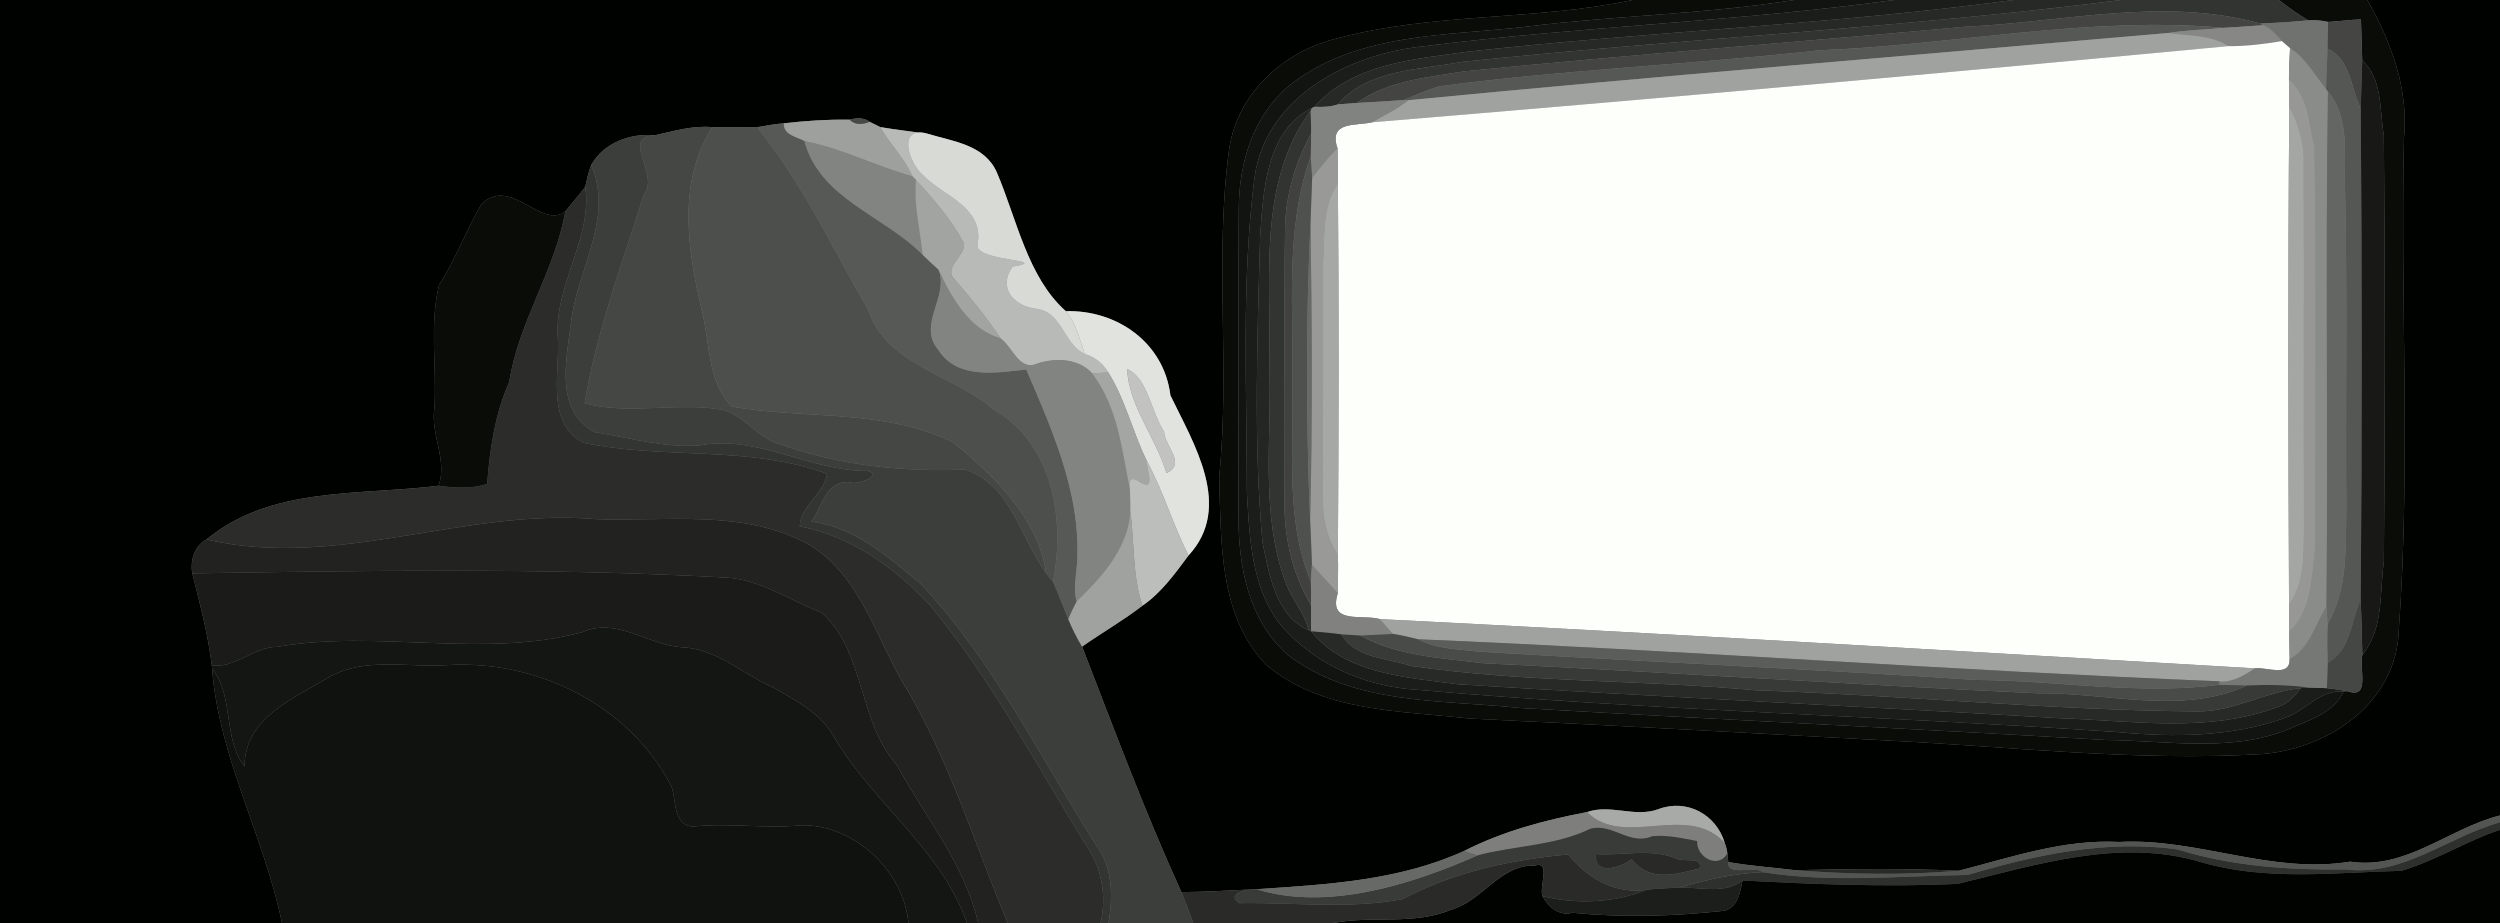 <?xml version="1.0" encoding="utf-8"?>
<!DOCTYPE svg PUBLIC "-//W3C//DTD SVG 1.1//EN" "http://www.w3.org/Graphics/SVG/1.1/DTD/svg11.dtd">
<svg creator="Actoparc Industries" version="1.1" id="Layer_1" xmlns="http://www.w3.org/2000/svg" xmlns:xlink="http://www.w3.org/1999/xlink" x="0px" y="0px"
	 width="650px" height="240px" viewBox="0 0 650 240" enable-background="new 0 0 650 240" xml:space="preserve">
<rect x="0" y="0" width="650" height="240" fill="#808080" stroke="none"/>
<path fill="#000200" d="M0,0h424.46c-25.19,5.38-51.55,3.25-76.56,9.92C333.94,13.2,321.84,24,319.6,38.6
	c-3.909,28.28,0.28,57-2.619,85.38c0.55,16.58-0.2,35.97,12.189,48.85c14.6,12.359,34.87,11.93,52.86,13.99
	c36.13,1.689,72.25,3.74,108.39,5.699c32.5,1.61,65.061,5.49,97.6,3.551c17.5-1.381,35.16-13.36,35.681-32.41
	c3.069-42.34,0.39-85.15,1.33-127.67c1.26-12.85-3.311-25.07-9.53-35.99H650v212.02c-13.33,3.33-24.38,14.2-38.98,12.011
	c-20.529,3.36-39.72-6.22-60.02-5.12c-14.3-0.78-28.04,3.97-41.7,7.48c-14.17-0.641-28.359-0.471-42.54-0.141
	c-5.8-0.71-11.649-1.1-17.399-2.12c-0.061-0.569-0.19-1.71-0.25-2.271c-0.11-0.939-0.33-1.829-0.681-2.689
	c-2.13-7.3-9.77-11.6-17.22-8.8c-6.09,2.3-12.47-1.39-18.59,0.771c-10.96,2.079-21.89,4.989-31.87,10.069
	c-16.99,7.76-35.72,8.76-54.04,9.979c-0.39,0.021-1.15,0.061-1.54,0.08c-6,0.271-12.01,0.641-18.01,0.681
	c-9.51-20.9-17.53-42.431-25.81-63.83c5.16-3.64,10.68-6.771,15.68-10.64c4.96-3.391,8.44-8.32,11.99-13.061
	c11.69-12.65,1.32-29.08-4.709-41.61c-1.7-13.83-14.01-22.28-27.19-21.9c-9.98-8.85-12.75-23.99-17.97-36.14
	c-3.19-7.18-11.4-7.98-17.93-9.99c-4.12-0.57-8.23-1.04-12.33-1.73c-0.92-0.46-1.85-0.92-2.78-1.37c-1.5-1.17-3.46-1.05-5.18-0.56
	c-5.75-0.1-11.48,0.29-17.18,0.94c-2.34,0.16-4.63,0.65-6.94,1.02c-3.86-0.06-7.71-0.06-11.56-0.02c-5.15-0.47-10.06,1.01-15,2.12
	c-6.42-0.6-13.32,1.97-16.55,7.75c-0.72,1.82-1.11,3.74-1.53,5.64c-1.66,2.19-3.46,4.26-5.19,6.4c-6.19,4.811-14.25-9.28-21.78-1.93
	c-3.98,6.71-6.72,14.34-11.05,21.08c-2.53,10.32-0.59,21.33-1.19,31.89c-1.12,6.87,3.46,13.57,1.07,20.28
	c-20.36,2.59-43.49,0.03-60.34,13.979c-3.16,1.67-4.28,5.45-3.69,8.811c1.99,7.91,4.08,15.84,5.08,23.95l0.06,0.819
	c1.76,23.09,13.57,43.67,18.17,66.15H0V0z"/>
<path fill="#0A0C08" d="M424.46,0h41.99c-23.01,3.7-46.38,4.02-69.49,6.92c-20.81,2.46-44.39,1.51-61.729,15.32
	c-9.32,7.78-13.08,19.979-13.141,31.78c-0.229,26.66-0.05,53.33-0.08,80c-0.06,13.021,2.51,27.15,12.76,36.2
	c17.11,13.181,39.91,11.65,60.24,13.841c50.84,2.97,101.57,5.34,152.45,8.34c16.34,0.13,34.01,3.6,49.39-3.61
	c4.74-1.931,10.181-4,12.49-8.99l0.98-0.09c6.08,2.149,2.989-5.819,3.89-9.45c5.63-6.83,4.43-16.08,5.6-24.279
	c0.32-36.95,0.33-73.911-0.01-110.86c-1.18-6.43-0.22-14.59-5.62-19.4c-0.08-2.67-0.25-8.01-0.33-10.68
	c-2.949,0.11-5.67,0.5-8.55,0.66c-1.689-0.41-3.43-0.51-5.149-0.41c-2.69-1.56-5.19-3.4-7.641-5.29h22.99
	c6.22,10.92,10.79,23.14,9.53,35.99c-0.94,42.52,1.739,85.33-1.33,127.67c-0.521,19.05-18.181,31.029-35.681,32.41
	c-32.539,1.939-65.1-1.94-97.6-3.551c-36.14-1.959-72.26-4.01-108.39-5.699c-17.99-2.061-38.261-1.631-52.86-13.99
	c-12.39-12.88-11.64-32.27-12.189-48.85c2.899-28.38-1.29-57.101,2.619-85.38C321.84,24,333.94,13.2,347.9,9.92
	C372.91,3.25,399.27,5.38,424.46,0z"/>
<path fill="#121411" d="M466.45,0h26C451.81,5.59,410.68,6.9,369.99,12.05c-19.23,2.04-40.851,12.98-43.811,34.06
	c-3.46,27.13-2.01,54.58-1.989,81.85c0.729,12.681,1.239,27.399,10.979,36.87c8.8,8.96,21.08,13.77,33.51,14.54
	c60.53,5.29,121.38,6.79,182,10.979c14.34,1.391,29.301,1.271,43.04-3.569c5.561-1.7,9.38-7.58,15.62-6.98
	c-2.31,4.99-7.75,7.06-12.49,8.99c-15.38,7.21-33.05,3.74-49.39,3.61c-50.88-3-101.61-5.37-152.45-8.34
	c-20.33-2.19-43.13-0.66-60.24-13.841c-10.25-9.05-12.819-23.18-12.76-36.2c0.03-26.669-0.149-53.339,0.08-80
	c0.061-11.8,3.82-24,13.141-31.78C352.57,8.43,376.15,9.38,396.96,6.92C420.07,4.02,443.44,3.7,466.45,0z"/>
<path fill="#1B1D1A" d="M492.45,0h30.99c-47.07,6.38-94.681,8.2-141.91,13.45c-13.84,1.97-29.91,3.06-39.75,14.32l-0.71,0.32
	c-11.98,5.93-12.66,22-13.45,33.59c-0.7,26.36-1.75,52.92,0.61,79.23c1.67,8.06,3.43,19.34,12,22.91l0.67,0.31
	c8.97,11.2,24.89,11.95,38.13,13.78c51.979,3.29,104.01,5.66,156,8.8c19.189,0.62,39.21,4.07,57.63-3.08
	c2.42-0.8,4.02-2.87,5.63-4.729c0.49-0.041,1.46-0.11,1.95-0.15c1.58,0.07,3.16,0.12,4.76,0.17c1.77,0.189,3.55,0.45,5.32,0.79
	l-0.98,0.09c-6.24-0.6-10.06,5.28-15.62,6.98c-13.739,4.84-28.7,4.96-43.04,3.569c-60.62-4.189-121.47-5.689-182-10.979
	c-12.43-0.771-24.71-5.58-33.51-14.54c-9.74-9.471-10.25-24.189-10.979-36.87c-0.021-27.27-1.471-54.72,1.989-81.85
	c2.96-21.08,24.58-32.02,43.811-34.06C410.68,6.9,451.81,5.59,492.45,0z"/>
<path fill="#272926" d="M523.44,0h28C494.57,7.27,437.1,10.08,380.05,16.1c-10.76,2.08-24.6,1.86-32.16,11.04
	c-1.97,0.67-4.06,0.71-6.109,0.63c9.84-11.26,25.91-12.35,39.75-14.32C428.76,8.2,476.37,6.38,523.44,0z"/>
<path fill="#323432" d="M551.44,0h41.069c2.45,1.89,4.95,3.73,7.641,5.29c-4.15,0.4-8.29,0.67-12.431,0.85
	c-25.13-7.05-51.26-0.33-76.72,0.8c-43.45,4.01-86.99,7.27-130.42,11.62c-9.48,1.61-19.8,2.39-27.82,8.21
	c-1.63,0.14-3.25,0.23-4.87,0.37c7.561-9.18,21.4-8.96,32.16-11.04C437.1,10.08,494.57,7.27,551.44,0z"/>
<path fill="#444543" d="M511,6.94c25.46-1.13,51.59-7.85,76.72-0.8l0.721,0.41c-3.46,0.24-6.811,0.5-10.24,0.69
	c-35.11-3.15-70.12,4.479-105.2,5.84c-32.83,3.67-65.91,5.01-98.65,9.34c-3.229,0.92-6.3,2.3-9.39,3.59
	c-4.07,0.29-8.14,0.56-12.2,0.76c8.021-5.82,18.34-6.6,27.82-8.21C424.01,14.21,467.55,10.95,511,6.94z"/>
<path fill="#70726F" d="M600.15,5.29c1.72-0.1,3.46,0,5.149,0.41c-0.04,1.74-0.1,5.23-0.13,6.98c-0.17,3.49-0.24,6.99-0.38,10.48
	c-3.04-3.62-5.26-8.05-9.38-10.63c-0.7-0.62-1.42-1.24-2.13-1.84c-1.45-1.57-2.811-3.31-4.84-4.14l-0.721-0.41
	C591.86,5.96,596,5.69,600.15,5.29z"/>
<path fill="#454644" d="M605.3,5.7c2.88-0.16,5.601-0.55,8.55-0.66c0.08,2.67,0.25,8.01,0.33,10.68
	c-0.149,4.17-0.279,8.35-0.39,12.53c-2.521-5.14-2.66-12.89-8.62-15.57C605.2,10.93,605.26,7.44,605.3,5.7z"/>
<path fill="#565855" d="M473,13.08c35.08-1.36,70.09-8.99,105.2-5.84c-4.84,0.5-9.681,0.55-14.47,1.34
	C497.85,14.34,431.94,19.7,366.12,26.06l-1.16-0.05c3.09-1.29,6.16-2.67,9.39-3.59C407.09,18.09,440.17,16.75,473,13.08z"/>
<path fill="#878886" d="M578.2,7.24c3.43-0.19,6.78-0.45,10.24-0.69c2.029,0.83,3.39,2.57,4.84,4.14
	c-4.61,0.76-9.261,1.36-13.92,1.31c-4.57-3.05-10.4-2.62-15.63-3.42C568.52,7.79,573.36,7.74,578.2,7.24z"/>
<path fill="#A0A29F" d="M366.12,26.06C431.94,19.7,497.85,14.34,563.73,8.58c5.229,0.8,11.06,0.37,15.63,3.42
	C505.2,19,431,25.66,356.77,31.79C359.86,29.86,363.32,28.45,366.12,26.06z"/>
<path fill="#FDFFFB" d="M579.36,12c4.659,0.05,9.31-0.55,13.92-1.31c0.71,0.6,1.43,1.22,2.13,1.84c-0.19,2.74-0.29,5.479-0.28,8.22
	c0.021,1.75,0.061,5.23,0.09,6.98c-0.39,43.17-0.29,86.35-0.069,129.52c0.01,1.76,0.01,5.26,0.02,7.02
	c0.03,1.771,0.1,5.311,0.13,7.08c0.12,4.87-5.92,2.01-9.05,2.42c-75.8-4.399-151.6-8.989-227.43-12.8
	c-4.62-1.35-13.59,1.54-10.99-6.729c0-3.34,0.16-6.66,0.02-9.99c0.21-32.16,0.29-64.34,0-96.51c0-3.04,0.051-6.08-0.08-9.12
	c-2.479-7.26,4.811-5.81,9-6.83C431,25.66,505.2,19,579.36,12z"/>
<path fill="#8A8C89" d="M595.41,12.53c4.12,2.58,6.34,7.01,9.38,10.63l0.47,0.65c-0.689,44.64,0.08,89.3-0.39,133.95
	c-2.96,4.641-4.4,10.91-9.57,13.59c-0.03-1.77-0.1-5.31-0.13-7.08c5.811-5.31,5.84-14.05,6.71-21.279
	c0.13-34.94,0.38-69.91-0.13-104.84c-1.53-5.87-1.48-13.22-6.62-17.4C595.12,18.01,595.22,15.27,595.41,12.53z"/>
<path fill="#555754" d="M605.17,12.68c5.96,2.68,6.1,10.43,8.62,15.57c0.34,42.48,0.36,84.99-0.01,127.48
	c-2.49,5.59-2.55,13.359-8.63,16.619c-0.08-3.369-0.131-6.709,0.01-10.069c5.34-9.091,4.689-20.14,4.88-30.28
	c-0.24-27.82,0.32-55.64-0.34-83.45c-0.3-8.15,1.34-18-4.44-24.74l-0.47-0.65C604.93,19.67,605,16.17,605.17,12.68z"/>
<path fill="#181917" d="M614.18,15.72c5.4,4.811,4.44,12.97,5.62,19.4c0.34,36.95,0.33,73.91,0.01,110.86
	c-1.17,8.199,0.03,17.449-5.6,24.279c-0.13-4.85-0.24-9.689-0.43-14.529c0.37-42.49,0.35-85,0.01-127.48
	C613.9,24.07,614.03,19.89,614.18,15.72z"/>
<path fill="#979896" d="M595.13,20.75c5.14,4.18,5.09,11.53,6.62,17.4c0.51,34.93,0.26,69.9,0.13,104.84
	c-0.87,7.229-0.899,15.97-6.71,21.279c-0.01-1.76-0.01-5.26-0.02-7.02c3.949-5.54,3.8-12.73,3.88-19.23
	c-0.09-31.68,0.06-63.359-0.07-95.04c0.24-5.33-1.22-10.6-3.74-15.25C595.19,25.98,595.15,22.5,595.13,20.75z"/>
<path fill="#646663" d="M605.26,23.81c5.78,6.74,4.141,16.59,4.44,24.74c0.66,27.81,0.1,55.63,0.34,83.45
	c-0.19,10.141,0.46,21.189-4.88,30.28c-0.11-1.511-0.2-3.011-0.29-4.521C605.34,113.11,604.57,68.45,605.26,23.81z"/>
<path fill="#818380" d="M352.76,26.77c4.061-0.2,8.13-0.47,12.2-0.76l1.16,0.05c-2.8,2.39-6.26,3.8-9.351,5.73
	c-4.189,1.02-11.479-0.43-9,6.83c-2.5,2.28-4.479,5.03-6.609,7.63c-0.12-1.84-0.28-3.67-0.391-5.51c0.091-1.99,0.11-3.99,0.101-5.98
	c0.04-1.979-0.05-3.97-0.14-5.95l0.34-0.72l0.71-0.32c2.05,0.08,4.14,0.04,6.109-0.63C349.51,27,351.13,26.91,352.76,26.77z"/>
<path fill="#242623" d="M327.62,61.68c0.79-11.59,1.47-27.66,13.45-33.59l-0.34,0.72C326.97,47.54,330.52,72.28,330,94
	c0.82,19.15-2.57,39.311,4.36,57.71c1.55,4.24,4.899,7.63,5.87,12.11c-8.57-3.57-10.33-14.851-12-22.91
	C325.87,114.6,326.92,88.04,327.62,61.68z"/>
<path fill="#A4A6A3" d="M595.22,27.73c2.521,4.65,3.98,9.92,3.74,15.25c0.13,31.68-0.02,63.36,0.07,95.04
	c-0.08,6.5,0.069,13.69-3.88,19.23C594.93,114.08,594.83,70.9,595.22,27.73z"/>
<path fill="#323432" d="M330,94c0.52-21.72-3.03-46.46,10.73-65.19c0.09,1.98,0.18,3.97,0.14,5.95c-4.08,7.44-6.53,15.75-6.75,24.25
	c-0.33,23.34-0.01,46.67-0.14,70.01c-0.301,9.791,1.77,19.791,6.869,28.23c0.011,1.72,0.03,5.16,0.051,6.88l-0.67-0.31
	c-0.971-4.48-4.32-7.87-5.87-12.11C327.43,133.311,330.82,113.15,330,94z"/>
<path fill="#9EA09D" d="M203.75,32.06c5.7-0.65,11.43-1.04,17.18-0.94c1.35,1.5,3.48,1.25,5.18,0.56c0.93,0.45,1.86,0.91,2.78,1.37
	c2.5,4.45,6.35,8.07,8.36,12.81c-9.49-2.63-18.37-7.29-28.09-9.17C206.99,35.51,203.72,35.18,203.75,32.06z"/>
<path fill="#474946" d="M220.93,31.12c1.72-0.49,3.68-0.61,5.18,0.56C224.41,32.37,222.28,32.62,220.93,31.12z"/>
<path fill="#575956" d="M196.81,33.08c2.31-0.37,4.6-0.86,6.94-1.02c-0.03,3.12,3.24,3.45,5.41,4.63
	c4.01,15.01,20.68,19.34,30.73,29.54c1.32,1.33,2.72,2.58,4.11,3.85c2.86,6.97-5.64,14.41-0.01,20.91
	c4.9,7.74,15.02,5.92,22.84,5.08c7.3,17.03,15.32,34.77,12.86,53.88c-0.22,2.14-0.44,4.319,0.28,6.39c-0.81,1.53-1.56,3.08-2.2,4.68
	c-1.34-3.239-2.58-6.529-3.99-9.739c3.17-16.03,0.11-35.87-15.34-44.74c-10.63-9.25-27.99-11.39-32.8-26.2
	C216.31,64.4,208.59,47.39,196.81,33.08z"/>
<path fill="#454744" d="M170.25,35.18c4.94-1.11,9.85-2.59,15-2.12c-9.17,14.12-6.49,31.89-2.84,47.4
	c2.24,8.44,1.38,18.65,7.87,25.26c19.05,3.36,39.75,0.48,57.65,9.37c10.63,8.721,22.08,19.73,24.09,33.99
	c-6.71-9.141-9.18-23.21-21.15-27c-16.32,0.66-32.81-1.061-48.26-6.65c-5.55-1.51-8.79-7.01-14.27-8.77
	c-11.82-2.33-24.98,1.42-36.34-1.86c3.09-18.54,9.8-36.36,15.43-54.29C171.63,45.51,161.2,35.51,170.25,35.18z"/>
<path fill="#4D4F4C" d="M185.25,33.06c3.85-0.04,7.7-0.04,11.56,0.02c11.78,14.31,19.5,31.32,28.83,47.26
	c4.81,14.81,22.17,16.95,32.8,26.2c15.45,8.87,18.51,28.71,15.34,44.74c-0.61-0.72-1.2-1.45-1.76-2.2
	c-2.01-14.26-13.46-25.27-24.09-33.99c-17.9-8.89-38.6-6.01-57.65-9.37c-6.49-6.61-5.63-16.82-7.87-25.26
	C178.76,64.95,176.08,47.18,185.25,33.06z"/>
<path fill="#B8BAB7" d="M228.89,33.05c4.1,0.69,8.21,1.16,12.33,1.73c-8.01-2.26-5.01,7.33-1.52,10.5
	c5.44,5.79,16.46,8.49,14.41,18.65c0.2,4.09,19.62,3.6,9.14,5.41c-3.85,5.4,0.16,10.33,6.4,10.97c6.54,0.94,6.97,9.3,12.39,11.72
	c2.63,0.78,4.73,2.45,6.12,4.82c-1.41,0.08-2.81,0.15-4.21,0.22c-3.58-3.94-9.56-4.08-14.33-2.52c-4.59,2.04-6.36-4.3-9.44-6.56
	c-3.62-5.36-7.68-10.39-11.91-15.271c-3.28-2.99,2.85-6.25,2.38-9.439c-3.26-6.07-7.8-11.4-12.47-16.43
	c-0.23-0.25-0.69-0.74-0.93-0.99C235.24,41.12,231.39,37.5,228.89,33.05z"/>
<path fill="#3C3E3B" d="M153.7,42.93c3.23-5.78,10.13-8.35,16.55-7.75c-9.05,0.33,1.38,10.33-2.82,15.33
	C161.8,68.44,155.09,86.26,152,104.8c11.36,3.28,24.52-0.47,36.34,1.86c5.48,1.76,8.72,7.26,14.27,8.77
	c15.45,5.589,31.94,7.31,48.26,6.65c11.97,3.79,14.44,17.859,21.15,27c0.56,0.75,1.15,1.48,1.76,2.2c1.41,3.21,2.65,6.5,3.99,9.739
	c1.03,2.44,2.21,4.83,3.58,7.101c8.28,21.399,16.3,42.93,25.81,63.83c1.109,2.649,2.12,5.34,3.09,8.05h-22.04
	c1.16-6.7,1.16-14.41-3.1-20.09c-14.69-23.061-26.91-48.15-45.8-68.2c-8.34-6.79-17.22-14.851-28.38-16.05
	c2.85-3.99,3.93-11.15,10.47-10.24c0.63,0.74,8.64-1.609,4.21-2.98c-15.04,0.11-28.61-9.449-43.65-6.649
	c-9.23,0.75-18.31-2.02-27.32-3.43c-10.94-5.85-7.12-19.95-6.02-29.76C150.57,69.38,159.56,56.25,153.7,42.93z"/>
<path fill="#D8DAD6" d="M239.7,45.28c-3.49-3.17-6.49-12.76,1.52-10.5c6.53,2.01,14.74,2.81,17.93,9.99
	c5.22,12.15,7.99,27.29,17.97,36.14c2.7,3.17,3.57,7.29,4.92,11.12c-5.42-2.42-5.85-10.78-12.39-11.72
	c-6.24-0.64-10.25-5.57-6.4-10.97c10.48-1.81-8.94-1.32-9.14-5.41C256.16,53.77,245.14,51.07,239.7,45.28z"/>
<path fill="#414240" d="M334.12,59.01c0.22-8.5,2.67-16.81,6.75-24.25c0.01,1.99-0.01,3.99-0.101,5.98
	C333.99,59.75,336.41,80.24,336,100c0.44,17.04-1.91,35.08,4.83,51.25c0.06,2,0.04,4,0.02,6c-5.1-8.439-7.17-18.439-6.869-28.23
	C334.11,105.68,333.79,82.35,334.12,59.01z"/>
<path fill="#828481" d="M209.16,36.69c9.72,1.88,18.6,6.54,28.09,9.17c0.24,0.25,0.7,0.74,0.93,0.99
	c-0.62,6.56,1.05,12.92,1.71,19.38C229.84,56.03,213.17,51.7,209.16,36.69z"/>
<path fill="#999A98" d="M341.16,46.25c2.13-2.6,4.109-5.35,6.609-7.63c0.131,3.04,0.08,6.08,0.08,9.12
	c-4.13,5.84-3.39,13.5-3.859,20.24c-0.021,20.01,0.02,40.03-0.021,60.04c-0.27,5.61,0.66,11.511,3.88,16.23
	c0.141,3.33-0.02,6.65-0.02,9.99c-2.271-2.45-4.51-4.94-6.73-7.41c-0.119-3.85-0.279-7.7-0.47-11.54
	c0.67-25.83,0.48-51.69,0.101-77.53C340.88,53.93,341.02,50.09,341.16,46.25z"/>
<path fill="#4F514E" d="M336,100c0.41-19.76-2.01-40.25,4.77-59.26c0.11,1.84,0.271,3.67,0.391,5.51
	c-0.141,3.84-0.28,7.68-0.43,11.51c-1.211,25.79-1.171,51.76-0.101,77.53c0.19,3.84,0.351,7.69,0.47,11.54
	c-0.09,1.47-0.18,2.95-0.27,4.42C334.09,135.08,336.44,117.04,336,100z"/>
<path fill="#333532" d="M152.17,48.57c0.42-1.9,0.81-3.82,1.53-5.64c5.86,13.32-3.13,26.45-5.08,39.67
	c-1.1,9.81-4.92,23.91,6.02,29.76c9.01,1.41,18.09,4.18,27.32,3.43c15.04-2.8,28.61,6.76,43.65,6.649
	c4.43,1.371-3.58,3.721-4.21,2.98c-6.54-0.91-7.62,6.25-10.47,10.24c11.16,1.199,20.04,9.26,28.38,16.05
	c18.89,20.05,31.11,45.14,45.8,68.2c4.26,5.68,4.26,13.39,3.1,20.09h-2.07c1.72-7.2,0.21-14.98-4.19-20.939
	c-12.88-20.92-24.51-42.801-40.22-61.791c-9.16-9.75-20.5-17.89-33.81-20.43c0.22-5.4,6.3-8.34,7.12-13.66
	c-20.38-7.43-42.34-3.68-63.21-8.03c-10.34-5.15-5.99-19.08-6.85-28.17C144.46,73.67,154.07,61.57,152.17,48.57z"/>
<path fill="#A2A4A1" d="M238.18,46.85c4.67,5.03,9.21,10.36,12.47,16.43c0.47,3.189-5.66,6.45-2.38,9.439
	c4.23,4.88,8.29,9.91,11.91,15.271c-8.32-2.35-12.92-10.81-16.18-17.91c-1.39-1.27-2.79-2.52-4.11-3.85
	C239.23,59.77,237.56,53.41,238.18,46.85z"/>
<path fill="#A6A8A5" d="M343.99,67.98c0.47-6.74-0.271-14.4,3.859-20.24c0.29,32.17,0.21,64.35,0,96.51
	c-3.22-4.72-4.149-10.62-3.88-16.23C344.01,108.01,343.97,87.99,343.99,67.98z"/>
<path fill="#2C2D2B" d="M146.98,54.97c1.73-2.14,3.53-4.21,5.19-6.4c1.9,13-7.71,25.1-7.19,38.41c0.86,9.09-3.49,23.02,6.85,28.17
	c20.87,4.35,42.83,0.6,63.21,8.03c-0.82,5.32-6.9,8.26-7.12,13.66c13.31,2.54,24.65,10.68,33.81,20.43
	c15.71,18.99,27.34,40.871,40.22,61.791c4.4,5.959,5.91,13.739,4.19,20.939h-24.12c-8.33-19.92-14.69-40.75-25.52-59.6
	c-8.57-13.17-12.2-30.87-26.77-39.141c-16.78-8.85-36.53-5.66-54.73-6.27c-34.05-3.01-67.36,13.199-101.31,5.279
	c16.85-13.949,39.98-11.39,60.34-13.979c4.22,0.58,8.5,0.899,12.63-0.479c0.7-9.03,1.99-18.13,5.73-26.451
	C134.8,83.64,144.2,70.63,146.98,54.97z"/>
<path fill="#0A0C08" d="M125.2,53.04c7.53-7.35,15.59,6.74,21.78,1.93c-2.78,15.66-12.18,28.67-14.59,44.39
	c-3.74,8.32-5.03,17.42-5.73,26.451c-4.13,1.379-8.41,1.06-12.63,0.479c2.39-6.71-2.19-13.41-1.07-20.28
	c0.6-10.56-1.34-21.57,1.19-31.89C118.48,67.38,121.22,59.75,125.2,53.04z"/>
<path fill="#686A67" d="M340.63,135.29c-1.07-25.77-1.11-51.74,0.101-77.53C341.11,83.6,341.3,109.46,340.63,135.29z"/>
<path fill="#828481" d="M244,70.08c3.26,7.1,7.86,15.56,16.18,17.91c3.08,2.26,4.85,8.6,9.44,6.56c4.77-1.56,10.75-1.42,14.33,2.52
	c6.73,8.85,7.68,19.59,9.82,30.1c0.09,1.88,0.13,3.76,0.13,5.641c-0.42,9.549-7.45,17.289-13.93,23.529
	c-0.72-2.07-0.5-4.25-0.28-6.39c2.46-19.11-5.56-36.85-12.86-53.88c-7.82,0.84-17.94,2.66-22.84-5.08
	C238.36,84.49,246.86,77.05,244,70.08z"/>
<path fill="#E1E3DF" d="M277.12,80.91c13.18-0.38,25.49,8.07,27.19,21.9c6.03,12.53,16.4,28.959,4.709,41.61
	c-4.029-7.87-6.359-16.24-10.859-24.62c-3.69-7.49-5.53-15.87-10-22.95c-1.39-2.37-3.49-4.04-6.12-4.82
	C280.69,88.2,279.82,84.08,277.12,80.91 M293.03,95.95c0.55,9.8,7.48,17.76,10.24,27.04c5.33-2.37-0.49-6.93-0.62-10.8
	C299.28,107.29,298.44,98.23,293.03,95.95z"/>
<path fill="#C2C3C0" d="M293.03,95.95c5.41,2.28,6.25,11.34,9.62,16.24c0.13,3.87,5.95,8.43,0.62,10.8
	C300.51,113.71,293.58,105.75,293.03,95.95z"/>
<path fill="#A4A6A3" d="M283.95,97.07c1.4-0.07,2.8-0.14,4.21-0.22c4.47,7.08,6.31,15.46,10,22.95c-0.07,2.22,2.46,8.101-1.69,5.61
	c-2.17-1.54-3.14-1.01-2.7,1.76C291.63,116.66,290.68,105.92,283.95,97.07z"/>
<path fill="#BCBEBB" d="M298.16,119.8c4.5,8.38,6.83,16.75,10.859,24.62c-3.549,4.74-7.029,9.67-11.99,13.061
	c-2.62-7.961-2.08-16.44-3.13-24.67c0-1.881-0.04-3.761-0.13-5.641c-0.44-2.77,0.53-3.3,2.7-1.76
	C300.62,127.9,298.09,122.02,298.16,119.8z"/>
<path fill="#A0A29F" d="M279.97,156.34c6.48-6.24,13.51-13.98,13.93-23.529c1.05,8.229,0.51,16.709,3.13,24.67
	c-5,3.869-10.52,7-15.68,10.64c-1.37-2.271-2.55-4.66-3.58-7.101C278.41,159.42,279.16,157.87,279.97,156.34z"/>
<path fill="#222321" d="M53.69,140.27c33.95,7.92,67.26-8.289,101.31-5.279c18.2,0.609,37.95-2.58,54.73,6.27
	c14.57,8.271,18.2,25.971,26.77,39.141c10.83,18.85,17.19,39.68,25.52,59.6h-7.7c-3.53-15.41-13.73-27.53-21.18-41.13
	c-10.1-11.431-8.12-29.21-19.43-39.57c-8.45-3.2-16.45-8.92-25.73-9.17c-45.9-2.521-92.31-1.79-137.98-1.05
	C49.41,145.72,50.53,141.939,53.69,140.27z"/>
<path fill="#818280" d="M341.1,146.83c2.221,2.47,4.46,4.96,6.73,7.41c-2.6,8.27,6.37,5.38,10.99,6.729
	c1.109,1.29,2.22,2.591,3.37,3.851c-2.841,0.13-5.671,0.27-8.49,0.42c-1.641-0.131-3.28-0.21-4.91-0.311
	c-2.63-0.359-5.26-0.59-7.89-0.8c-0.021-1.72-0.04-5.16-0.051-6.88c0.021-2,0.04-4-0.02-6C340.92,149.78,341.01,148.3,341.1,146.83z
	"/>
<path fill="#1B1C1A" d="M50,149.08c45.67-0.74,92.08-1.471,137.98,1.05c9.28,0.25,17.28,5.97,25.73,9.17
	c11.31,10.36,9.33,28.14,19.43,39.57c7.45,13.6,17.65,25.72,21.18,41.13h-2.92c-6.6-19.07-24.26-31.08-34.35-48.03
	c-3.23-6.3-9.94-9.71-15.8-13.11c-8.18-3.539-14.92-10.329-24.36-10.6c-8.66-0.729-16.64-7.83-25.51-3.89
	c-26.01,6.95-53.12-0.771-79.29,3.81c-6.06,0-10.99,5.61-17.01,4.851C54.08,164.92,51.99,156.99,50,149.08z"/>
<path fill="#454744" d="M605.15,172.35c6.08-3.26,6.14-11.029,8.63-16.619c0.189,4.84,0.3,9.68,0.43,14.529
	c-0.9,3.631,2.19,11.6-3.89,9.45c-1.771-0.34-3.551-0.601-5.32-0.79C605.04,177.27,605.11,173.99,605.15,172.35z"/>
<path fill="#767875" d="M595.3,171.35c5.17-2.68,6.61-8.949,9.57-13.59c0.09,1.51,0.18,3.01,0.29,4.521
	c-0.141,3.36-0.09,6.7-0.01,10.069c-0.04,1.641-0.11,4.92-0.15,6.57c-1.6-0.05-3.18-0.1-4.76-0.17c-5.3-0.689-10.65-0.77-15.96-0.54
	c-1.83-0.04-5.511-0.11-7.351-0.149l0.141-0.92c3.489,0.319,6.37-1.601,9.18-3.371C589.38,173.359,595.42,176.22,595.3,171.35z"/>
<path fill="#A0A2A0" d="M358.82,160.97c75.83,3.811,151.63,8.4,227.43,12.8c-2.81,1.771-5.69,3.69-9.18,3.371
	c-69.49-2.791-138.891-8.041-208.36-10.931c-2.16-0.54-4.33-1.04-6.52-1.39C361.04,163.561,359.93,162.26,358.82,160.97z"/>
<path fill="#141613" d="M151.38,164.37c8.87-3.94,16.85,3.16,25.51,3.89c9.44,0.271,16.18,7.061,24.36,10.6
	c5.86,3.4,12.57,6.811,15.8,13.11c10.09,16.95,27.75,28.96,34.35,48.03h-15.21c-1.2-13.41-13.88-25.5-27.64-25.439
	c-9.51,0.989-18.97-0.69-28.45,0.35c-5.27-0.44-4.18-7.07-5.57-10.53c-10.92-21.149-35.18-32.989-58.53-31.43
	c-10.04,0.63-20.93-2.11-30.2,2.96c-9.19,5.65-22.07,10.42-22.25,23.37c-5.66-7.351-2.63-18.261-8.41-25.431l-0.06-0.819
	c6.02,0.76,10.95-4.851,17.01-4.851C98.26,163.6,125.37,171.32,151.38,164.37z"/>
<path fill="#282A27" d="M340.9,164.13c2.63,0.21,5.26,0.44,7.89,0.8c3.55,6.26,12.13,6.18,18.08,8.211
	c29.66,4.35,59.77,3.579,89.59,6.329c38.21,1.29,76.33,5.15,114.55,5.5c9.58,0.21,18-5.189,27.28-6.069
	c-1.61,1.859-3.21,3.93-5.63,4.729c-18.42,7.15-38.44,3.7-57.63,3.08c-51.99-3.14-104.021-5.51-156-8.8
	C365.79,176.08,349.87,175.33,340.9,164.13z"/>
<path fill="#383A37" d="M348.79,164.93c1.63,0.101,3.27,0.18,4.91,0.311c9.58,5.34,21.09,5.82,31.76,7.18
	c48.14,2.4,96.25,5.561,144.41,7.84c17.95-0.26,37.36,5.771,54.41-2.05c5.31-0.229,10.66-0.149,15.96,0.54
	c-0.49,0.04-1.46,0.109-1.95,0.15c-9.28,0.88-17.7,6.279-27.28,6.069c-38.22-0.35-76.34-4.21-114.55-5.5
	c-29.82-2.75-59.93-1.979-89.59-6.329C360.92,171.109,352.34,171.189,348.79,164.93z"/>
<path fill="#494B49" d="M353.7,165.24c2.819-0.15,5.649-0.29,8.49-0.42c2.189,0.35,4.359,0.85,6.52,1.39
	c4.8,2.58,10.44,2.55,15.74,3.21c43.189,2.61,86.41,4.54,129.58,7.37c20.979,0.13,41.939,3.95,62.899,1.271
	c1.84,0.039,5.521,0.109,7.351,0.149c-17.05,7.82-36.46,1.79-54.41,2.05c-48.16-2.279-96.271-5.439-144.41-7.84
	C374.79,171.061,363.28,170.58,353.7,165.24z"/>
<path fill="#5B5D5A" d="M368.71,166.21c69.47,2.89,138.87,8.14,208.36,10.931l-0.141,0.92c-20.96,2.68-41.92-1.141-62.899-1.271
	c-43.17-2.83-86.391-4.76-129.58-7.37C379.15,168.76,373.51,168.79,368.71,166.21z"/>
<path fill="#10120F" d="M85.8,175.91c9.27-5.07,20.16-2.33,30.2-2.96c23.35-1.56,47.61,10.28,58.53,31.43
	c1.39,3.46,0.3,10.09,5.57,10.53c9.48-1.04,18.94,0.64,28.45-0.35c13.76-0.061,26.44,12.029,27.64,25.439H73.31
	c-4.6-22.48-16.41-43.061-18.17-66.15c5.78,7.17,2.75,18.08,8.41,25.431C63.73,186.33,76.61,181.561,85.8,175.91z"/>
<path fill="#A8AAA7" d="M412.62,211.141c6.12-2.16,12.5,1.529,18.59-0.771c7.45-2.8,15.09,1.5,17.22,8.8
	C438.71,208.52,422.25,220.7,412.62,211.141z"/>
<path fill="#7E7F7D" d="M380.75,221.21c9.98-5.08,20.91-7.99,31.87-10.069c9.63,9.56,26.09-2.621,35.81,8.029
	c0.351,0.86,0.57,1.75,0.681,2.689c-2.341,4.25-8.11,0.98-7.851-3.189c-3.83-0.72-7.779-1.67-11.71-1.25
	c-5.83,2.52-10.35-3.529-16.109-1.93c-9.11,4.43-19.54,4.31-29.23,6.88C383.04,222,381.89,221.609,380.75,221.21z"/>
<path fill="#535552" d="M611.02,224.03c14.601,2.189,25.65-8.681,38.98-12.011v1.761c-13.56,3.819-25.15,14.06-39.98,12.28
	c-14.8,0.18-29.689-0.811-43.89-5.211c-18.37-2.63-37,1.44-54.57,6.641c-17.71,0.24-35.77,2.09-53.35-0.74
	c-1.81-1.87-9.32,1.34-8.85-2.62c5.75,1.021,11.6,1.41,17.399,2.12c14.11,1.09,28.45,1.35,42.54,0.141
	c13.66-3.511,27.4-8.261,41.7-7.48C571.3,217.811,590.49,227.391,611.02,224.03z"/>
<path fill="#2E302E" d="M610.02,226.061c14.83,1.779,26.421-8.461,39.98-12.28v1.97c-8.81,2.91-16.78,8.07-25.64,10.66
	c-17.4,0.43-35.46,2.73-52.41-2.35c-21.15-6.19-42.49,0.83-63.04,5.76c-18.53,0.84-37.9,0.07-55.851-0.9
	c-4.54,3.63-10.92,1.721-16.329,1.85c6.989-2.109,14.17-3.649,21.479-4.02c17.58,2.83,35.64,0.98,53.35,0.74
	c17.57-5.2,36.2-9.271,54.57-6.641C580.33,225.25,595.22,226.24,610.02,226.061z"/>
<path fill="#393B38" d="M413.44,215.49c5.76-1.6,10.279,4.449,16.109,1.93c3.931-0.42,7.88,0.53,11.71,1.25
	c-0.26,4.17,5.51,7.439,7.851,3.189c0.06,0.561,0.189,1.701,0.25,2.271c-0.471,3.96,7.04,0.75,8.85,2.62
	c-7.31,0.37-14.49,1.91-21.479,4.02c-2.86,0.141-5.641,0.271-8.45,0.53c-8.19,1.38-15.66-3-20.54-9.149
	c-14.851,1.399-29.721,4.51-43.021,11.609c-13.859,2.68-28.399,0.83-42.479,1.061c-3.25-2.04,0.81-3.461,2.93-3.551
	c0.39-0.02,1.15-0.06,1.54-0.08c18.06,5.67,39.93-1.029,57.5-8.819C393.9,219.8,404.33,219.92,413.44,215.49 M414.96,222.061
	c-0.62,5.81,6.47,3.51,9.3,1.33c4.58,6.069,11.5,3.909,17.69,2.409c0.71-3.37-4.2-1.45-6.23-2.62
	C429.17,220.48,421.8,222.54,414.96,222.061z"/>
<path fill="#010301" d="M624.36,226.41c8.859-2.59,16.83-7.75,25.64-10.66V240H346.54c10.21-2.02,21,0.641,30.86-3.51
	c8.09-2.311,12.55-11.68,21.59-11.44c4.359-1.33,1.14,5.41,2.05,7.94c1.5,2.74,4.19,5.26,7.79,4.33
	c12.97,1.279,26.11,0.93,39.07-0.48c3.84-0.43,4.54-4.83,5.159-7.92c17.95,0.971,37.32,1.74,55.851,0.9
	c20.55-4.93,41.89-11.95,63.04-5.76C588.9,229.141,606.96,226.84,624.36,226.41z"/>
<path fill="#676966" d="M326.71,231.189c18.32-1.22,37.05-2.22,54.04-9.979c1.14,0.399,2.29,0.79,3.46,1.16
	C366.64,230.16,344.77,236.859,326.71,231.189z"/>
<path fill="#2A2B29" d="M364.72,233.76c13.3-7.1,28.17-10.21,43.021-11.609c4.88,6.149,12.35,10.529,20.54,9.149
	c-8.471,3.45-18.4,3.91-27.24,1.69c-0.91-2.53,2.31-9.271-2.05-7.94c-9.04-0.239-13.5,9.13-21.59,11.44
	c-9.86,4.15-20.65,1.49-30.86,3.51h-36.29c-0.97-2.71-1.98-5.4-3.09-8.05c6-0.04,12.01-0.41,18.01-0.681
	c-2.12,0.09-6.18,1.511-2.93,3.551C336.32,234.59,350.86,236.439,364.72,233.76z"/>
<path fill="#292A28" d="M414.96,222.061c6.84,0.479,14.21-1.58,20.76,1.119c2.03,1.17,6.94-0.75,6.23,2.62
	c-6.19,1.5-13.11,3.66-17.69-2.409C421.43,225.57,414.34,227.87,414.96,222.061z"/>
<path fill="#282A27" d="M466.76,226.25c14.181-0.33,28.37-0.5,42.54,0.141C495.21,227.6,480.87,227.34,466.76,226.25z"/>
<path fill="#1C1E1B" d="M436.73,230.77c5.409-0.129,11.789,1.78,16.329-1.85c-0.619,3.09-1.319,7.49-5.159,7.92
	c-12.96,1.41-26.101,1.76-39.07,0.48c-3.6,0.93-6.29-1.59-7.79-4.33c8.84,2.22,18.77,1.76,27.24-1.69
	C431.09,231.04,433.87,230.91,436.73,230.77z"/>
</svg>
